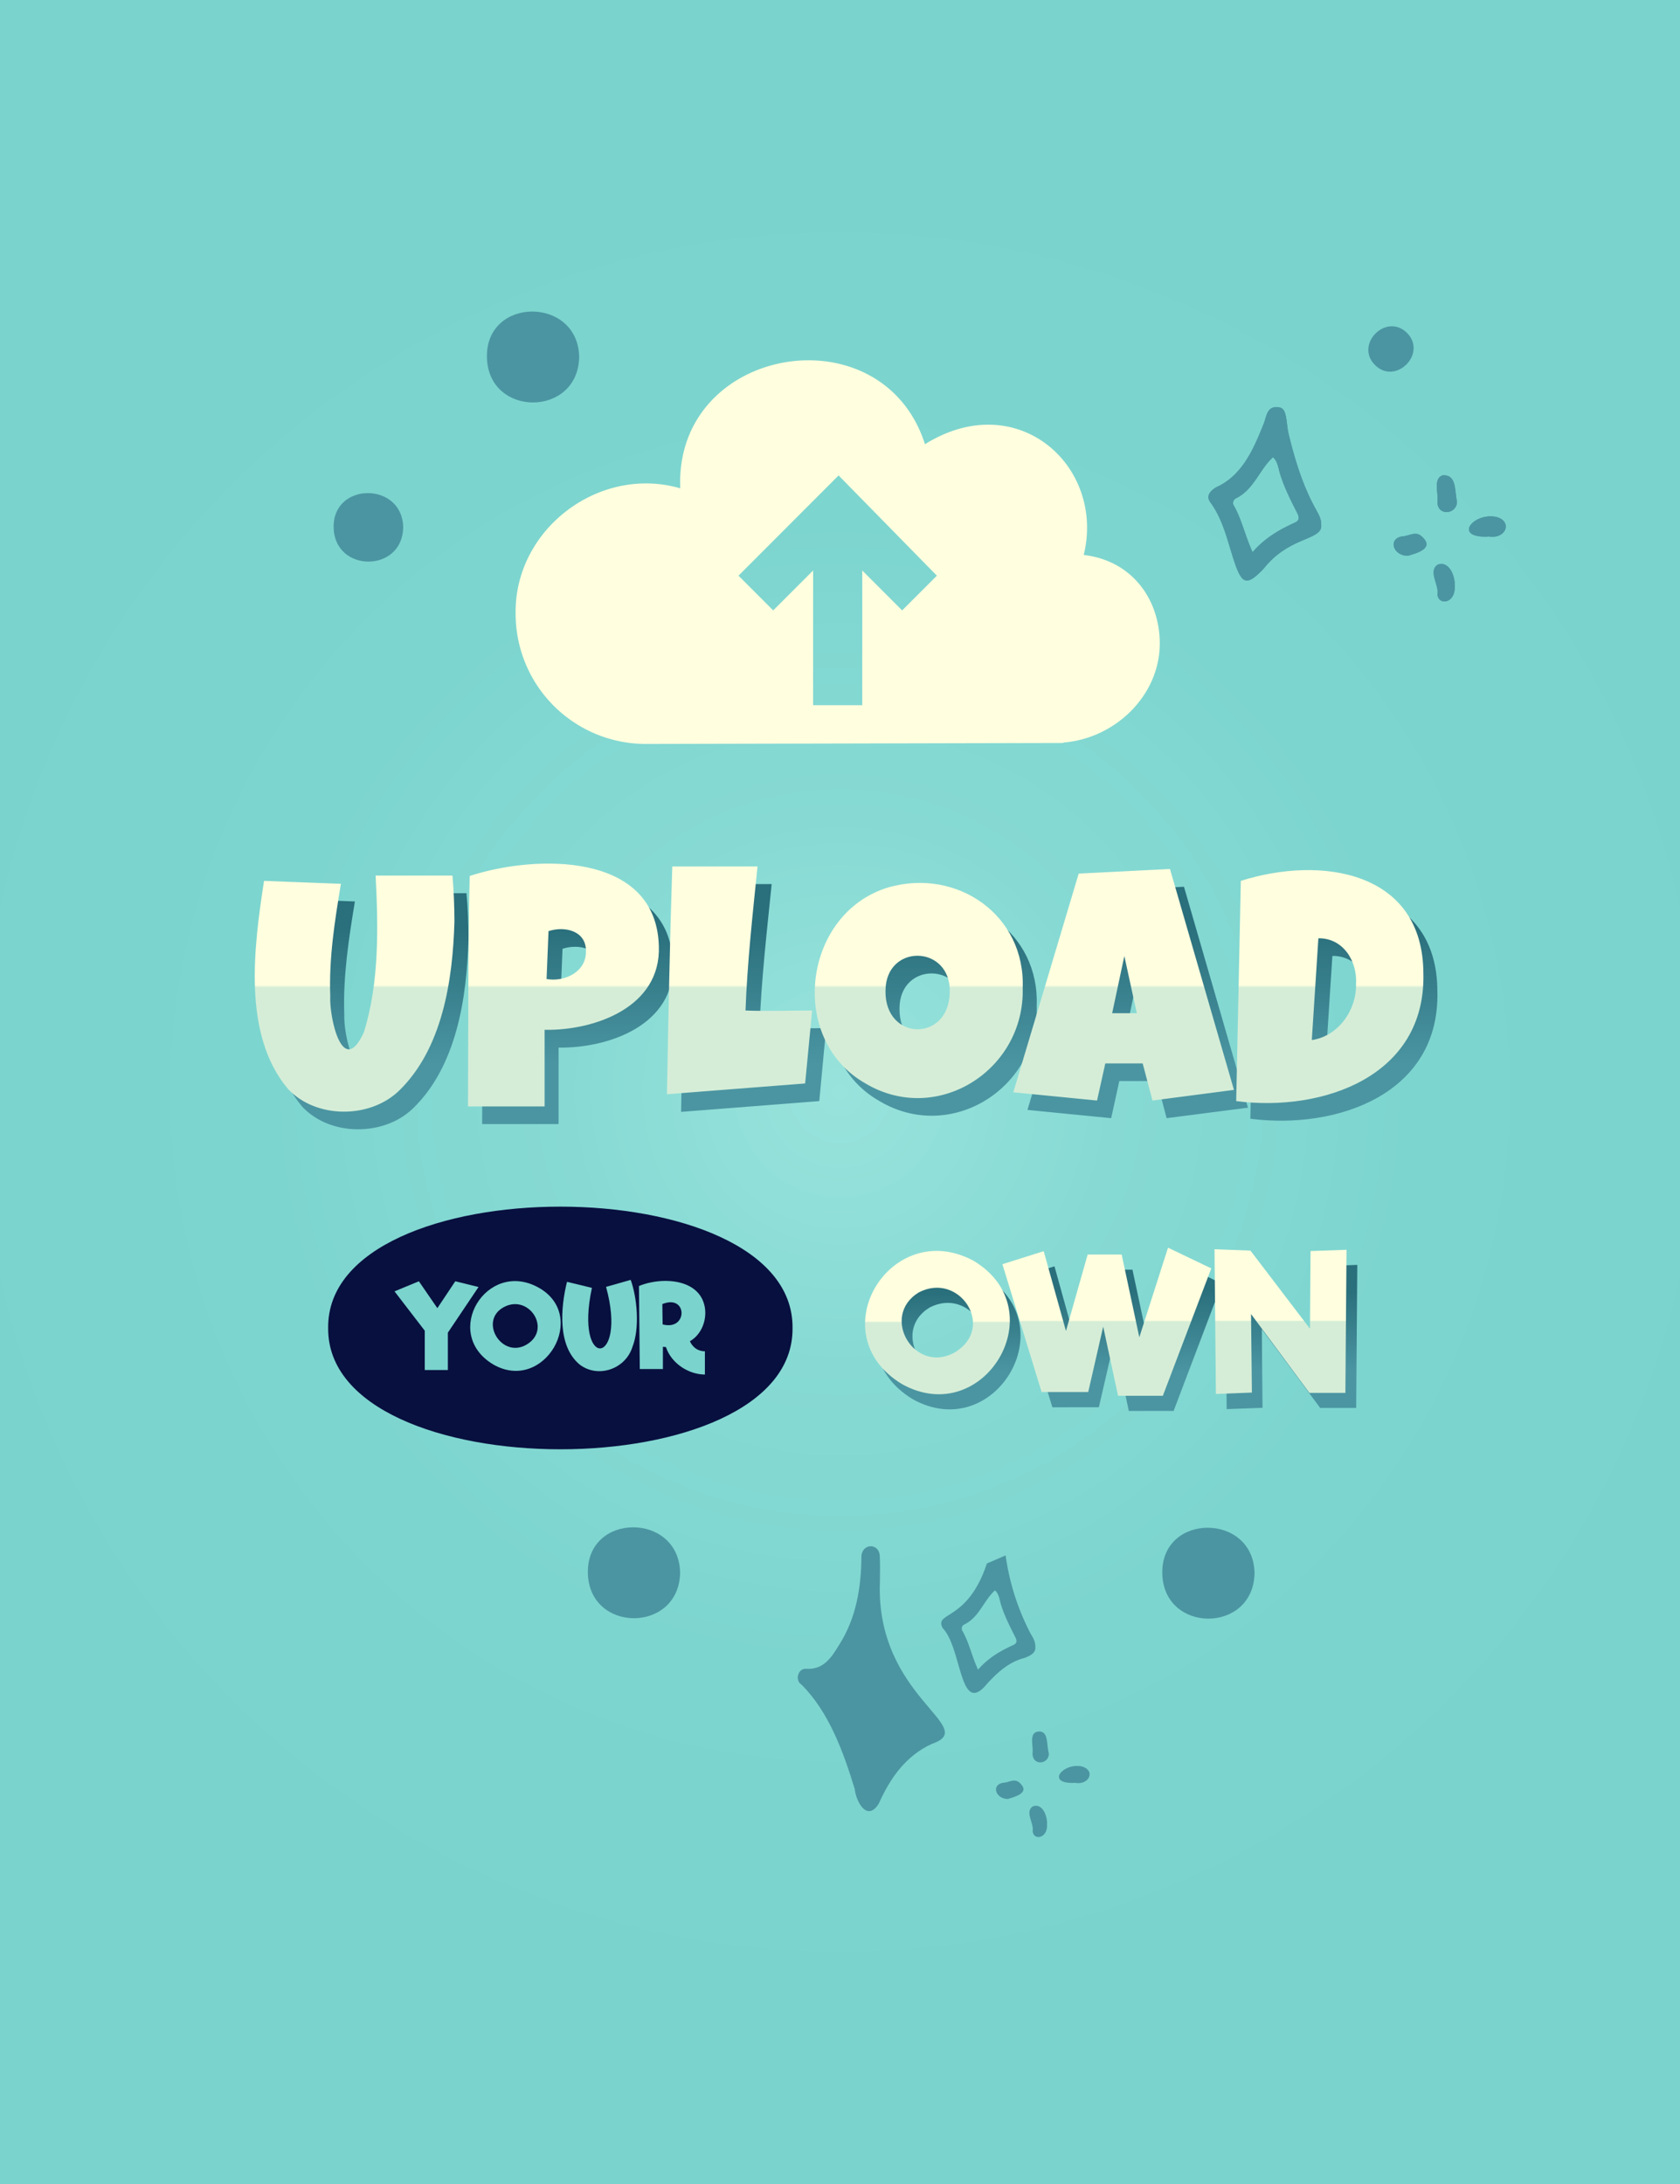 <svg xmlns="http://www.w3.org/2000/svg" xmlns:xlink="http://www.w3.org/1999/xlink" viewBox="0 0 1200 1560"><rect x="0" y="0" width="1200" height="1560" fill="#333333" stroke="none"/><defs><style>.fn639__cls-1{fill:url(#fn639__radial-gradient)}.fn639__cls-2{fill:url(#fn639__linear-gradient)}.fn639__cls-3{fill:url(#fn639__linear-gradient-2)}.fn639__cls-4{fill:url(#fn639__linear-gradient-3)}.fn639__cls-5{fill:#4b95a2}.fn639__cls-6{fill:#08103f}.fn639__cls-7{fill:#7ad3cd}.fn639__cls-8{fill:url(#fn639__linear-gradient-4)}.fn639__cls-9{fill:url(#fn639__linear-gradient-5)}.fn639__cls-10{fill:url(#fn639__linear-gradient-6)}.fn639__cls-11{fill:url(#fn639__linear-gradient-7)}.fn639__cls-12{fill:url(#fn639__linear-gradient-8)}.fn639__cls-13{fill:#fffedf}</style><radialGradient id="fn639__radial-gradient" cx="600" cy="780" r="695.84" gradientUnits="userSpaceOnUse"><stop offset="0" stop-color="#98e3dc"/><stop offset="0.28" stop-color="#87dad4"/><stop offset="0.59" stop-color="#7dd5cf"/><stop offset="0.98" stop-color="#7ad3cd"/></radialGradient><linearGradient id="fn639__linear-gradient" x1="677.27" y1="1006.73" x2="677.27" y2="904.34" gradientUnits="userSpaceOnUse"><stop offset="0.26" stop-color="#4b95a2"/><stop offset="0.81" stop-color="#2a6f7c"/></linearGradient><linearGradient id="fn639__linear-gradient-2" x1="798.24" y1="1007.82" x2="798.24" y2="902.03" xlink:href="#fn639__linear-gradient"/><linearGradient id="fn639__linear-gradient-3" x1="922.36" y1="1006.49" x2="922.36" y2="903.09" xlink:href="#fn639__linear-gradient"/><linearGradient id="fn639__linear-gradient-4" x1="669.59" y1="995.91" x2="669.59" y2="893.52" gradientUnits="userSpaceOnUse"><stop offset="0.5" stop-color="#d5edd7"/><stop offset="0.51" stop-color="#fffedf"/></linearGradient><linearGradient id="fn639__linear-gradient-5" x1="790.56" y1="997" x2="790.56" y2="891.21" xlink:href="#fn639__linear-gradient-4"/><linearGradient id="fn639__linear-gradient-6" x1="914.68" y1="995.67" x2="914.68" y2="892.27" xlink:href="#fn639__linear-gradient-4"/><linearGradient id="fn639__linear-gradient-7" x1="609.39" y1="806.66" x2="609.39" y2="629.43" xlink:href="#fn639__linear-gradient"/><linearGradient id="fn639__linear-gradient-8" x1="599.34" y1="794.05" x2="599.34" y2="616.82" xlink:href="#fn639__linear-gradient-4"/></defs><g id="fn639__Layer_50" data-name="Layer 50"><rect class="fn639__cls-1" width="1200" height="1560"/></g><g id="fn639__Layer_3" data-name="Layer 3"><path class="fn639__cls-2" d="M651.9,999.4c-59.3-36-8-119.7,51.1-88C761.7,946.4,710.5,1032.1,651.9,999.4Zm37.8-22.6c29.5-17.6,3.3-58.1-25.8-42.8C636,951.1,661,992.9,689.7,976.8Z"/><path class="fn639__cls-3" d="M872.8,916.9l-34.5,90.9h-32l-10.6-49.4-10.8,46.8H751.7l-28.1-91.4,29.6-9.3,15.8,57,15.5-54.6h24.4L821.5,966,842,902Z"/><path class="fn639__cls-4" d="M969.5,903.5l-.8,102.2H943l-41.7-56.3.5,56.2-25.6.9-1-103.4,25.7,1.1,42.5,55.7.4-55.5Z"/><path class="fn639__cls-5" d="M896.1,1123.7c-.8,43.3-65.2,43.3-65.9,0S895.4,1080.4,896.1,1123.7Z"/><path class="fn639__cls-5" d="M288,376.7c-.5,32.6-49.1,32.6-49.7,0S287.5,344,288,376.7Z"/><path class="fn639__cls-5" d="M628.5,1129.8c-3.2,82.9,72,103.8,37.2,115.8-18.9,8.6-30,24.8-38,42.7-8.2,13.3-16.2-1.1-17.2-10.5-8.1-26.4-18.3-54.8-38-74.5-5-3.1-2.4-11.9,3.4-11.3,12.5.8,18.2-8.5,23.3-16.8,12.3-19.1,16-41.2,16.1-63.7.7-9.5,13-9.3,13.1.2C628.8,1117.7,628.5,1123.8,628.5,1129.8Z"/><path class="fn639__cls-5" d="M749.2,1252.6c0,7.7-11.7,9-11.7-.1.9-4.9-3.1-15.1,4.3-15.7S747.4,1246.4,749.2,1252.6Z"/><path class="fn639__cls-5" d="M747.9,1303c.6,10.3-9.7,11.9-10.3,5,1.1-5.8-5.9-13.8.2-17.8C744.8,1287.8,748.2,1297.4,747.9,1303Z"/><path class="fn639__cls-5" d="M767.5,1273.5c-20.5.8-8.8-14.1,4.6-11.9,10.8,2.4,6.3,14-4.6,11.8Z"/><path class="fn639__cls-5" d="M719.9,1285c-9.3-.1-12.2-11.1-2.3-11.7,3.8-.5,7.6-3.4,11.3.7C735.7,1280.8,724.6,1283.5,719.9,1285Z"/><path class="fn639__cls-5" d="M739.5,1176.3c.2-3.7-1.7-6.6-3.4-9.5a171.8,171.8,0,0,1-17.8-55.8l-13.4,5.8c-13.9,42-38.1,34.2-31.5,46.2,14,14.7,11.9,64.2,31.9,39.4,7.5-8,15.4-15.3,26.4-18.1C735.3,1182.9,740.1,1180.9,739.5,1176.3Zm-15.7-1.3c-9.2,4.2-17.8,9.1-25.2,17.6-4.6-10-6.4-19.4-11.1-27.6a3.2,3.2,0,0,1,1-4.5c10.9-5.1,14.2-17.4,22.2-24.5,2.9,2.6,3.2,6.5,4.2,9.9,2.4,7.8,6,15,9.7,22.3C725.8,1170.6,727.5,1173.3,723.8,1175Z"/><path class="fn639__cls-5" d="M413.7,255c-.8,43.3-65.2,43.3-65.9,0S412.9,211.7,413.7,255Z"/><path class="fn639__cls-6" d="M566.1,948.6c1.2,115.5-332.9,115.5-331.7-.1C233.2,833,567.3,833,566.1,948.6Z"/><path class="fn639__cls-7" d="M319.9,951.9v26.7H303.4V950.5l-21.6-28.1,17.4-7.2,13.2,19.2,12.8-19.2,16.6,4.1Z"/><path class="fn639__cls-7" d="M352.3,974.6c-37.1-22.2-4.8-75.1,32-55.1S388.6,995.5,352.3,974.6ZM376,960.5c18.5-10.8,1.8-36.6-16.2-26.8S358.3,970.7,376,960.5Z"/><path class="fn639__cls-7" d="M414.2,974.8c-16.1-13.1-13.8-40.7-9.2-59.2l17.8,4.3c-12.8,59.5,25.7,56,10.1-.7l17.6-5c4.6,12.8,6.6,34.4,1.2,48C446.7,978,427.2,984.6,414.2,974.8Z"/><path class="fn639__cls-7" d="M497.1,963.3a11.5,11.5,0,0,0,6.4,1.9v16.6c-11.8,0-24.1-8.2-27.8-19.6l-2.2-.2v15.9H457l-.6-59.3c13.3-5.6,35.6-5.9,44.1,7.4,6.5,10.3,3,25.9-7.7,32A12.5,12.5,0,0,0,497.1,963.3ZM473.3,946c18.2,4.8,17.9-21.9-.2-14.5Z"/><path class="fn639__cls-8" d="M644.2,988.6c-59.3-36-7.9-119.7,51.1-88.1C754.1,935.6,702.8,1021.3,644.2,988.6ZM682,966c29.6-17.7,3.3-58.1-25.8-42.8C628.3,940.3,653.3,982.1,682,966Z"/><path class="fn639__cls-9" d="M865.2,906l-34.6,91h-32L788,947.6l-10.7,46.7H744L716,903l29.5-9.3,15.9,57,15.5-54.6h24.3l12.6,59.1,20.5-64Z"/><path class="fn639__cls-10" d="M961.8,892.7,961,994.9H935.3l-41.7-56.3.6,56.1-25.7,1-1-103.4,25.7,1,42.5,55.8.4-55.5Z"/><path class="fn639__cls-5" d="M1040.7,358.2c.1,9.3-14.1,10.9-14,0,.9-5.7-3.2-16.5,3.8-18.7C1040.7,338.9,1038.9,350.6,1040.7,358.2Z"/><path class="fn639__cls-5" d="M1039.1,418.6c.6,12.9-11.9,13.9-12.3,6,1.2-6.7-7-16.8.2-21.3C1035.4,400.4,1039.5,412,1039.1,418.6Z"/><path class="fn639__cls-5" d="M1062.7,383.3c-24.8.9-10.7-16.9,5.4-14.2,12.5,2.5,8.3,16.6-5.4,14Z"/><path class="fn639__cls-5" d="M1005.6,397c-11.1,0-14.6-13.2-2.8-14,4.6-.6,9.1-4,13.5.9C1024.5,392,1011.3,395.3,1005.6,397Z"/><path class="fn639__cls-5" d="M943.7,374.9c.2-4.5-2.1-7.9-4-11.5-9.3-16.8-14.8-35.1-19.3-53.6-1-4.3-1.1-8.9-2.1-13.2s-2.7-5.9-6.8-5.8c-7,0-7,8-9.2,12.7-7,17.5-15.2,36.3-33.5,44.5-4,2.4-7.8,6-4.2,10.9,9.4,12.9,12.3,28.2,17.2,42.7,5.4,16.1,9,17,20.9,4.5C921.3,382.6,944.9,386.2,943.7,374.9Zm-18.8-1.6c-11,5-21.4,10.9-30.2,21.1-5.5-12.1-7.7-23.3-13.3-33.1a3.7,3.7,0,0,1,1.3-5.3c13-6.2,17-20.9,26.6-29.4,3.4,3,3.7,7.7,5,11.8,2.9,9.4,7.2,18.1,11.6,26.7C927.4,368,929.3,371.3,924.9,373.3Z"/><path class="fn639__cls-5" d="M1040.7,358.2c.1,9.3-14.1,10.9-14,0,.9-5.7-3.2-16.5,3.8-18.7C1040.7,338.9,1038.9,350.6,1040.7,358.2Z"/><path class="fn639__cls-5" d="M1039.1,418.6c.6,12.9-11.9,13.9-12.3,6,1.2-6.7-7-16.8.2-21.3C1035.4,400.4,1039.5,412,1039.1,418.6Z"/><path class="fn639__cls-5" d="M1062.7,383.3c-24.8.9-10.7-16.9,5.4-14.2,12.5,2.5,8.3,16.6-5.4,14Z"/><path class="fn639__cls-5" d="M1005.6,397c-11.1,0-14.6-13.2-2.8-14,4.6-.6,9.1-4,13.5.9C1024.5,392,1011.3,395.3,1005.6,397Z"/><path class="fn639__cls-5" d="M943.7,374.9c.2-4.5-2.1-7.9-4-11.5-9.3-16.8-14.8-35.1-19.3-53.6-1-4.3-1.1-8.9-2.1-13.2s-2.7-5.9-6.8-5.8c-7,0-7,8-9.2,12.7-7,17.5-15.2,36.3-33.5,44.5-4,2.4-7.8,6-4.2,10.9,9.4,12.9,12.3,28.2,17.2,42.7,5.4,16.1,9,17,20.9,4.5C921.3,382.6,944.9,386.2,943.7,374.9Zm-18.8-1.6c-11,5-21.4,10.9-30.2,21.1-5.5-12.1-7.7-23.3-13.3-33.1a3.7,3.7,0,0,1,1.3-5.3c13-6.2,17-20.9,26.6-29.4,3.4,3,3.7,7.7,5,11.8,2.9,9.4,7.2,18.1,11.6,26.7C927.4,368,929.3,371.3,924.9,373.3Z"/><path class="fn639__cls-5" d="M1005,237.8c-14.7-14.7-37.6,8.1-22.9,22.9S1019.7,252.6,1005,237.8Z"/><path class="fn639__cls-5" d="M485.8,1123.4c-.8,43.3-65.2,43.3-65.9,0S485,1080.1,485.8,1123.4Z"/></g><g id="fn639__Layer_4" data-name="Layer 4"><path class="fn639__cls-11" d="M334.6,670.9c-1.1,41.5-8.4,90.8-39.8,121-21,20.1-59.4,19.7-79-1.5-32.8-38.9-24.4-101.8-17.2-148.6l54.9,2.1c-4.4,26.7-8.5,53.1-7.6,80.3-.7,14.8,8.8,59.1,24.1,25.8,11-35.7,10.2-75.2,8.4-112h54.8C334.2,648.8,334.6,659.8,334.6,670.9Zm146,17.6c1.6,43.3-45.3,60.3-81.6,59.8v54.6H344.4c.2-55-.1-109.6,1.1-164.6C392.9,622.8,478.9,621.1,480.6,688.5Zm-52,3.9c.6-14.8-15-18.6-26.8-14.7l-1.4,34.2C413.1,714.2,428.7,706.9,428.6,692.4Zm161.5,42-4.9,52.1-98.7,7.7c.9-54.6,2-108.1,3.7-162.7h61c-3.5,34.4-7.4,68.3-8.7,102.9C558.5,735,574.2,734.4,590.1,734.4Zm150.4-15.9c1.6,58.5-61.1,98.4-112.3,68-55.9-31.7-44.6-121.8,16.6-140.1C693.6,632.5,742.6,666.1,740.5,718.5Zm-52,3c1.1-34.2-45.9-35.2-46-1.2C642,756.3,687.7,757.2,688.5,721.5Zm202.9,69.7-58.1,7.5-7-26.5H799.5l-5.8,26.5-59.8-5.9,46.6-156.2,65.2-3.2ZM822,736.3l-8.9-40.8-8.7,40.8Zm204.7-28.1c1.8,73.2-71.6,98.9-133.6,90.9l3.3-157.3C953.6,623.7,1026.6,634.6,1026.7,708.2Zm-48,7.5c1-16.4-9.1-33.1-27-32.9L947,755.5C966,752.9,979.1,734.2,978.7,715.7Z"/><path class="fn639__cls-12" d="M324.6,658.3c-1.2,41.5-8.4,90.7-39.8,121-21.1,20.1-59.4,19.7-79.1-1.5-32.8-38.9-24.3-101.8-17.1-148.6l54.9,2.1c-4.4,26.7-8.6,53-7.6,80.2-.8,14.9,8.7,59.2,24,25.9,11.1-35.7,10.3-75.2,8.4-112h54.9C324.1,636.2,324.6,647.2,324.6,658.3Zm146,17.5c1.6,43.4-45.4,60.4-81.6,59.8v54.7H334.3c.3-55-.1-109.6,1.2-164.6C382.8,610.2,468.8,608.5,470.6,675.8Zm-52.1,4c.6-14.8-15-18.6-26.7-14.7l-1.4,34.2C403.1,701.6,418.7,694.3,418.5,679.8Zm161.6,42-5,52.1-98.7,7.7c1-54.6,2-108.1,3.8-162.7h60.9c-3.5,34.3-7.3,68.3-8.6,102.9C548.4,722.4,564.1,721.8,580.1,721.8Zm150.4-15.9c1.5,58.5-61.2,98.4-112.3,68-55.9-31.7-44.6-121.8,16.5-140.1C683.6,619.9,732.5,653.5,730.5,705.9Zm-52.1,3c1.1-34.2-45.8-35.3-45.9-1.2C631.9,743.7,677.7,744.6,678.4,708.9Zm203,69.6-58.2,7.6-7-26.5H789.5l-5.9,26.5-59.8-5.9L770.5,624l65.2-3.3ZM812,723.7l-8.9-40.8-8.7,40.8Zm204.7-28.2c1.7,73.2-71.6,99-133.7,91l3.3-157.3C943.5,611,1016.6,622,1016.7,695.5ZM968.6,703c1-16.3-9-33-26.9-32.8L937,742.9C955.9,740.2,969,721.5,968.6,703Z"/></g><g id="fn639__Layer_5" data-name="Layer 5"><path class="fn639__cls-13" d="M828.4,459.4c-.1-30.9-19.4-58.9-54.3-63,15.5-63.8-47.7-120.1-113.4-79.1-30.6-95.8-179.1-70.5-174.8,31.5C428,332,367.2,378.1,368.3,438.6a93,93,0,0,0,93.2,92.8l298.1-.7v-.3C796.4,527.5,828.5,496.9,828.4,459.4ZM644.4,436l-28.5-28.5v96.2H580.8V407.5L552.3,436l-24.8-24.8L599,339.6l70.2,71.6Z"/></g></svg>